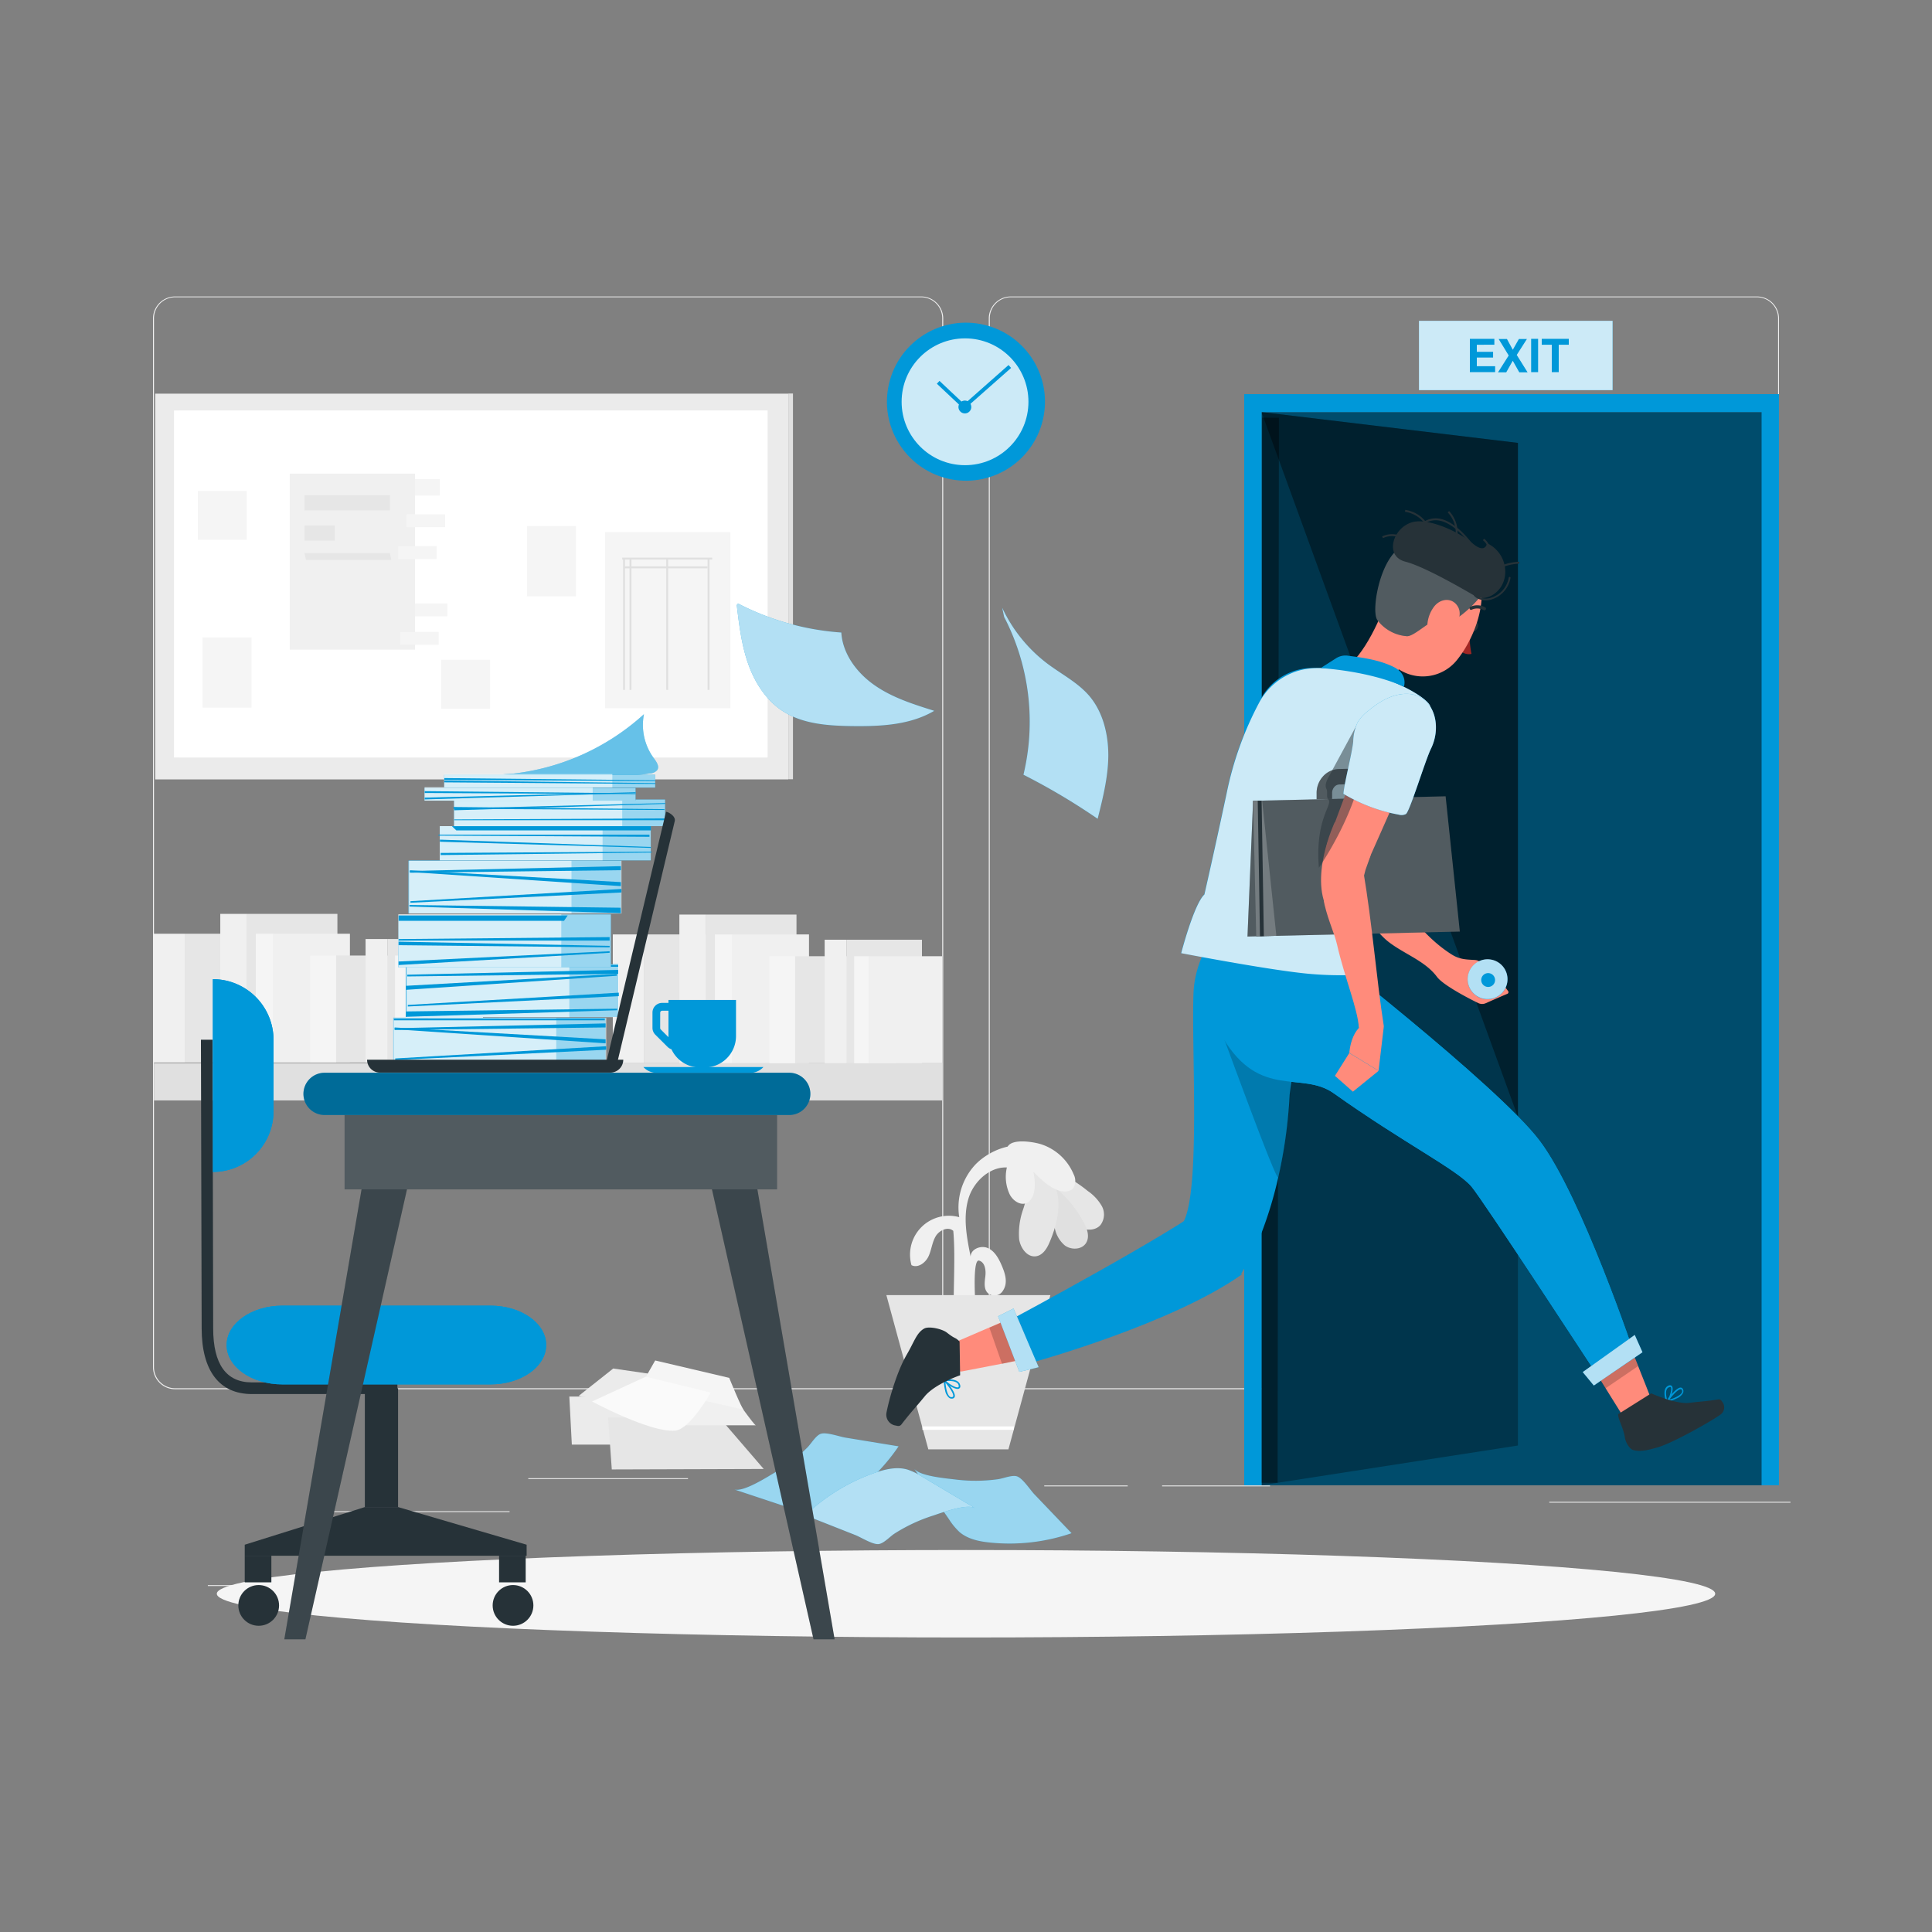 <svg xmlns="http://www.w3.org/2000/svg" viewBox="0 0 500 500"><rect x="0" y="0" width="500" height="500" fill="#808080" stroke="none"/><g id="freepik--background-complete--inject-18"><path d="M238.4,359.53H45.31a5.72,5.72,0,0,1-5.71-5.71V82.39a5.72,5.72,0,0,1,5.71-5.66H238.4a5.71,5.71,0,0,1,5.7,5.71h0V353.82A5.71,5.71,0,0,1,238.4,359.53ZM45.31,76.93a5.47,5.47,0,0,0-5.46,5.46V353.82a5.47,5.47,0,0,0,5.46,5.46H238.4a5.46,5.46,0,0,0,5.45-5.46V82.39a5.46,5.46,0,0,0-5.45-5.46Z" style="fill:#f0f0f0"></path><path d="M454.7,359.53H261.6a5.71,5.71,0,0,1-5.7-5.71V82.39a5.71,5.71,0,0,1,5.7-5.66H454.7a5.71,5.71,0,0,1,5.7,5.66V353.82A5.71,5.71,0,0,1,454.7,359.53ZM261.6,76.93a5.46,5.46,0,0,0-5.45,5.46V353.82a5.46,5.46,0,0,0,5.45,5.46H454.7a5.48,5.48,0,0,0,5.47-5.46V82.39a5.48,5.48,0,0,0-5.47-5.46Z" style="fill:#f0f0f0"></path><rect x="53.79" y="410.21" width="41.21" height="0.25" style="fill:#e0e0e0"></rect><rect x="222.78" y="408.21" width="10" height="0.25" style="fill:#e0e0e0"></rect><rect x="86.58" y="416.75" width="46.25" height="0.25" style="fill:#e0e0e0"></rect><rect x="301.7" y="410.08" width="27.93" height="0.25" style="fill:#e0e0e0"></rect><rect x="411.48" y="410.08" width="27.93" height="0.25" style="fill:#e0e0e0"></rect><rect x="136.72" y="382.55" width="41.33" height="0.25" style="fill:#e0e0e0"></rect><rect x="85.63" y="391.09" width="46.25" height="0.25" style="fill:#e0e0e0"></rect><rect x="270.25" y="384.42" width="21.6" height="0.25" style="fill:#e0e0e0"></rect><rect x="300.75" y="384.42" width="27.93" height="0.25" style="fill:#e0e0e0"></rect><rect x="400.94" y="388.65" width="62.44" height="0.25" style="fill:#e0e0e0"></rect><rect x="47.8" y="241.65" width="31.31" height="33.33" style="fill:#e6e6e6"></rect><rect x="39.78" y="241.65" width="8.02" height="33.33" style="fill:#f0f0f0"></rect><rect x="63.8" y="236.51" width="23.52" height="38.47" style="fill:#e6e6e6"></rect><rect x="57.01" y="236.51" width="6.8" height="38.47" style="fill:#f0f0f0"></rect><rect x="70.73" y="241.65" width="19.83" height="33.33" style="fill:#f0f0f0"></rect><rect x="66.2" y="241.65" width="4.53" height="33.33" style="fill:#f5f5f5"></rect><rect x="86.96" y="247.29" width="26.01" height="27.69" style="fill:#e6e6e6"></rect><rect x="80.3" y="247.29" width="6.66" height="27.69" style="fill:#f5f5f5"></rect><rect x="100.25" y="243.02" width="19.54" height="31.96" style="fill:#e6e6e6"></rect><rect x="94.61" y="243.02" width="5.65" height="31.96" style="fill:#f0f0f0"></rect><rect x="106.01" y="247.29" width="18.98" height="27.69" style="fill:#f0f0f0"></rect><rect x="102.24" y="247.29" width="3.76" height="27.69" style="fill:#f5f5f5"></rect><rect x="166.61" y="241.83" width="31.31" height="33.33" style="fill:#e6e6e6"></rect><rect x="158.59" y="241.83" width="8.02" height="33.33" style="fill:#f0f0f0"></rect><rect x="182.61" y="236.69" width="23.52" height="38.47" style="fill:#e6e6e6"></rect><rect x="175.82" y="236.69" width="6.8" height="38.47" style="fill:#f0f0f0"></rect><rect x="189.54" y="241.83" width="19.83" height="33.33" style="fill:#f0f0f0"></rect><rect x="185.01" y="241.83" width="4.53" height="33.33" style="fill:#f5f5f5"></rect><rect x="39.85" y="275.14" width="204" height="9.65" style="fill:#e0e0e0"></rect><rect x="205.77" y="247.47" width="26.01" height="27.69" style="fill:#e6e6e6"></rect><rect x="199.11" y="247.47" width="6.66" height="27.69" style="fill:#f5f5f5"></rect><rect x="219.06" y="243.2" width="19.54" height="31.96" style="fill:#e6e6e6"></rect><rect x="213.42" y="243.2" width="5.65" height="31.96" style="fill:#f0f0f0"></rect><rect x="224.82" y="247.47" width="18.98" height="27.69" style="fill:#f0f0f0"></rect><rect x="221.05" y="247.47" width="3.76" height="27.69" style="fill:#f5f5f5"></rect><rect x="40.17" y="101.88" width="163.83" height="99.83" style="fill:#ebebeb"></rect><rect x="204.02" y="101.84" width="1.2" height="99.83" style="fill:#e0e0e0"></rect><rect x="45.13" y="106.22" width="0.99" height="89.83" style="fill:#e0e0e0"></rect><rect x="45.03" y="106.22" width="153.63" height="89.83" style="fill:#fff"></rect><rect x="136.37" y="136.15" width="12.66" height="18.18" style="fill:#f5f5f5"></rect><rect x="52.43" y="164.96" width="12.66" height="18.18" style="fill:#f5f5f5"></rect><rect x="51.2" y="127.04" width="12.66" height="12.66" style="fill:#f5f5f5"></rect><rect x="114.17" y="170.76" width="12.66" height="12.66" style="fill:#f5f5f5"></rect><rect x="156.59" y="137.72" width="32.42" height="45.56" style="fill:#f5f5f5"></rect><rect x="161.03" y="144.31" width="23.29" height="0.5" style="fill:#e0e0e0"></rect><rect x="172.42" y="144.8" width="0.5" height="33.74" style="fill:#e0e0e0"></rect><rect x="183.12" y="144.8" width="0.5" height="33.74" style="fill:#e0e0e0"></rect><rect x="162.92" y="144.8" width="0.5" height="33.74" style="fill:#e0e0e0"></rect><rect x="161.25" y="144.8" width="0.5" height="33.74" style="fill:#e0e0e0"></rect><rect x="161.5" y="146.58" width="21.62" height="0.5" style="fill:#e0e0e0"></rect><rect x="106.69" y="121.12" width="4.28" height="9.98" transform="translate(-17.28 234.94) rotate(-90)" style="fill:#f5f5f5"></rect><rect x="109.12" y="152.85" width="3.33" height="9.98" transform="translate(-47.06 268.62) rotate(-90)" style="fill:#f5f5f5"></rect><rect x="74.99" y="122.57" width="32.42" height="45.56" style="fill:#f0f0f0"></rect><rect x="106.88" y="160.22" width="3.33" height="9.98" transform="translate(-56.66 273.75) rotate(-90)" style="fill:#f5f5f5"></rect><rect x="108.54" y="129.76" width="3.33" height="9.98" transform="translate(-24.54 244.96) rotate(-90)" style="fill:#f5f5f5"></rect><rect x="106.36" y="138.03" width="3.33" height="9.98" transform="translate(-35 251.04) rotate(-90)" style="fill:#f5f5f5"></rect><rect x="78.81" y="128.17" width="22.1" height="3.92" style="fill:#e6e6e6"></rect><polygon points="101.27 144.92 79.17 144.92 78.81 143.14 100.91 143.14 101.27 144.92" style="fill:#e6e6e6"></polygon><rect x="78.81" y="136.01" width="7.84" height="3.92" style="fill:#e6e6e6"></rect><path d="M273.19,303.21a33.23,33.23,0,0,1,8.3,5,12.08,12.08,0,0,1,3.62,3.85,4.53,4.53,0,0,1-.33,5c-1.41,1.57-4,1.44-5.81.35s-3-2.9-4.31-4.57c-1.94-2.52-9.64-7.81-9.85-10.48C267.47,301.55,270.64,302.24,273.19,303.21Z" style="fill:#e6e6e6"></path><path d="M272.86,317a7.84,7.84,0,0,0,2.73,5.33c1.66,1.21,4.35,1.12,5.46-.61s.23-4-.8-5.75a28.91,28.91,0,0,0-6.89-8.37C272.88,310.87,272.36,313.63,272.86,317Z" style="fill:#e0e0e0"></path><path d="M265.92,305.51a21,21,0,0,1-1.17,7.58,18.82,18.82,0,0,0-1,7.59c.32,2.32,2.14,4.82,4.44,4.43,1.59-.27,2.63-1.79,3.29-3.27,1.93-4.35,3.44-10.13,1.67-14.55-1.67-4.17-6.89-8-11.32-9.12C262.82,301,265.59,302.17,265.92,305.51Z" style="fill:#e6e6e6"></path><path d="M252.17,301.67A16.25,16.25,0,0,0,248.25,315a10.06,10.06,0,0,0-12.36,12.42c1.62.85,3.6-.58,4.39-2.24s.93-3.6,1.85-5.19,3.22-2.67,4.58-1.44c.72,7.83-.36,18.85.36,26.68.1-.51,6.15-.47,6.12-.6-.74-3.92-1.77-18.84.16-18.39,1.53.37,1.85,2.41,1.66,4s-.47,3.41.69,4.45a2.57,2.57,0,0,0,3.9-.73c1.3-2,.54-4.34-.32-6.37-.78-1.82-1.78-3.74-3.58-4.57s-4.48.21-4.5,2.19c-1-4.93-2-10.1-.59-14.93s6.22-9,11.13-8c2.41.51,6,2.57,7.74-.27,1.24-2,.06-3.39-1.69-4.39C262.81,294.68,255.59,297.87,252.17,301.67Z" style="fill:#f0f0f0"></path><path d="M260.55,302.27a10.65,10.65,0,0,0,.81,6.94c1,1.82,3.12,3,4.73,1.91,1.25-.87,1.7-2.76,1.72-4.46C267.91,300.24,262.47,291.79,260.55,302.27Z" style="fill:#f0f0f0"></path><path d="M269.34,296.1a13.71,13.71,0,0,1,8.51,7.8,3.69,3.69,0,0,1,0,3.46c-.86,1.23-2.71,1.17-4.11.64-3-1.12-5.09-3.63-7.39-5.79-1.53-1.44-6.74-3.12-5.6-5.39S267.52,295.54,269.34,296.1Z" style="fill:#f0f0f0"></path><polygon points="260.98 375.09 240.25 375.09 229.39 335.17 271.84 335.17 260.98 375.09" style="fill:#e6e6e6"></polygon><rect x="238.72" y="369.15" width="23.66" height="0.89" style="fill:#fff"></rect><polygon points="147.34 361.42 147.99 373.87 187.08 373.87 172.88 361.42 147.34 361.42" style="fill:#ebebeb"></polygon><polygon points="157.38 366.87 158.33 380.29 197.65 380.17 186.2 366.87 157.38 366.87" style="fill:#e6e6e6"></polygon><path d="M158.7,354.17l-8.95,7.1s29,5.26,28.34,5.19-1-9.61-1-9.61Z" style="fill:#ebebeb"></path><path d="M170.49,361.54l-2.23,7.33h27.36c-.45,0-5.46-7.17-5.46-7.17Z" style="fill:#f0f0f0"></path><path d="M169.56,352.09l-3.79,6.66,26.68,6.05c-.44-.11-3.73-8.21-3.73-8.21Z" style="fill:#f5f5f5"></path><path d="M167.12,356.29l-13.9,6.41s15.1,8.13,21.5,7.55c3.92-.36,9.21-9.86,9.21-9.86Z" style="fill:#fafafa"></path></g><g id="freepik--Shadows--inject-18"><ellipse id="freepik--Shadow--inject-18" cx="250" cy="412.46" rx="193.89" ry="11.32" style="fill:#f5f5f5"></ellipse></g><g id="freepik--paper-flying--inject-18"><path d="M226.43,177.4c-4.61-3.18-8.35-8.11-8.7-13.7A68.45,68.45,0,0,1,191,156.19l-.33.39c.61,5.11,1.23,10.26,2.92,15.11s4.59,9.45,8.89,12.28c5.23,3.43,11.84,3.86,18.1,3.94,7.28.09,14.93-.25,21.2-3.95C236.47,182.29,231,180.58,226.43,177.4Z" style="fill:#0098D9"></path><path d="M226.43,177.4c-4.61-3.18-8.35-8.11-8.7-13.7A68.45,68.45,0,0,1,191,156.19l-.33.39c.61,5.11,1.23,10.26,2.92,15.11s4.59,9.45,8.89,12.28c5.23,3.43,11.84,3.86,18.1,3.94,7.28.09,14.93-.25,21.2-3.95C236.47,182.29,231,180.58,226.43,177.4Z" style="fill:#fff;opacity:0.7"></path><path d="M286.83,195.51c0-5.55-1.39-11.3-5-15.5-2.94-3.38-7.05-5.49-10.65-8.17a38.6,38.6,0,0,1-11.81-14.55l.5,2.37a58.84,58.84,0,0,1,5,40.84,168.72,168.72,0,0,1,19.2,11.4C285.43,206.51,286.79,201.07,286.83,195.51Z" style="fill:#0098D9"></path><path d="M286.83,195.51c0-5.55-1.39-11.3-5-15.5-2.94-3.38-7.05-5.49-10.65-8.17a38.6,38.6,0,0,1-11.81-14.55l.5,2.37a58.84,58.84,0,0,1,5,40.84,168.72,168.72,0,0,1,19.2,11.4C285.43,206.51,286.79,201.07,286.83,195.51Z" style="fill:#fff;opacity:0.7"></path><path d="M190.06,385.48l15.06,5a16.15,16.15,0,0,0,4.14,1c2.85.17,5.57-1.13,8-2.61a49.65,49.65,0,0,0,15.29-14.56l-13.73-2.25c-1.57-.25-4.9-1.48-6.38-1-1.29.42-2.52,2.58-3.49,3.55a41.72,41.72,0,0,1-8.74,6.67C198.24,382.44,192.4,386.15,190.06,385.48Z" style="fill:#0098D9"></path><path d="M190.06,385.48l15.06,5a16.15,16.15,0,0,0,4.14,1c2.85.17,5.57-1.13,8-2.61a49.65,49.65,0,0,0,15.29-14.56l-13.73-2.25c-1.57-.25-4.9-1.48-6.38-1-1.29.42-2.52,2.58-3.49,3.55a41.72,41.72,0,0,1-8.74,6.67C198.24,382.44,192.4,386.15,190.06,385.48Z" style="fill:#fff;opacity:0.6"></path><path d="M236.61,380.12l9,13.08a16.84,16.84,0,0,0,2.71,3.29c2.17,1.85,5.12,2.45,8,2.73a49.48,49.48,0,0,0,21-2.43l-9.61-10.05c-1.1-1.15-3-4.14-4.49-4.65-1.28-.44-3.56.54-4.93.73a42.12,42.12,0,0,1-11,.08C245,382.61,238.08,382.06,236.61,380.12Z" style="fill:#0098D9"></path><path d="M236.61,380.12l9,13.08a16.84,16.84,0,0,0,2.71,3.29c2.17,1.85,5.12,2.45,8,2.73a49.48,49.48,0,0,0,21-2.43l-9.61-10.05c-1.1-1.15-3-4.14-4.49-4.65-1.28-.44-3.56.54-4.93.73a42.12,42.12,0,0,1-11,.08C245,382.61,238.08,382.06,236.61,380.12Z" style="fill:#fff;opacity:0.6"></path><path d="M252.28,390.27l-13.65-8.11a15.92,15.92,0,0,0-3.83-1.85c-2.75-.78-5.68-.08-8.38.85a49.61,49.61,0,0,0-18,11l12.94,5.11c1.47.58,4.47,2.49,6,2.34,1.35-.13,3-2,4.16-2.73a42.27,42.27,0,0,1,10-4.66C243.65,391.5,250.14,389.12,252.28,390.27Z" style="fill:#0098D9"></path><path d="M252.28,390.27l-13.65-8.11a15.92,15.92,0,0,0-3.83-1.85c-2.75-.78-5.68-.08-8.38.85a49.61,49.61,0,0,0-18,11l12.94,5.11c1.47.58,4.47,2.49,6,2.34,1.35-.13,3-2,4.16-2.73a42.27,42.27,0,0,1,10-4.66C243.65,391.5,250.14,389.12,252.28,390.27Z" style="fill:#fff;opacity:0.7"></path><path d="M130.25,200.38a133.59,133.59,0,0,0,37.94-.22,2.56,2.56,0,0,0,1.93-.91c.58-.95-.23-2.09-.89-3a14.52,14.52,0,0,1-2.58-11.41,60.57,60.57,0,0,1-33.81,15.37Z" style="fill:#0098D9"></path><path d="M130.25,200.38a133.59,133.59,0,0,0,37.94-.22,2.56,2.56,0,0,0,1.93-.91c.58-.95-.23-2.09-.89-3a14.52,14.52,0,0,1-2.58-11.41,60.57,60.57,0,0,1-33.81,15.37Z" style="fill:#fff;opacity:0.4"></path></g><g id="freepik--table-and-seat--inject-18"><path d="M55.09,303.3h0V253.41h0a15.7,15.7,0,0,1,15.7,15.7V287.6A15.7,15.7,0,0,1,55.09,303.3Z" style="fill:#0098D9"></path><path d="M102.86,360.78H65.19c-8.39,0-13-6-13-17L52,269.08h3l.17,74.68c0,9.3,3.37,14,10,14h37.67Z" style="fill:#263238"></path><path d="M126.9,358.28H73.1c-8,0-14.45-4.56-14.45-10.19h0c0-5.63,6.47-10.19,14.45-10.19h53.8c8,0,14.45,4.56,14.45,10.19h0C141.35,353.72,134.88,358.28,126.9,358.28Z" style="fill:#0098D9"></path><path d="M55.09,303.3h0V253.41h0a15.7,15.7,0,0,1,15.7,15.7V287.6A15.7,15.7,0,0,1,55.09,303.3Z" style="fill:#0098D9"></path><path d="M126.9,358.28H73.1c-8,0-14.45-4.56-14.45-10.19h0c0-5.63,6.47-10.19,14.45-10.19h53.8c8,0,14.45,4.56,14.45,10.19h0C141.35,353.72,134.88,358.28,126.9,358.28Z" style="fill:#0098D9"></path><rect x="94.42" y="359.28" width="8.6" height="30.75" style="fill:#263238"></rect><polygon points="63.34 399.77 94.42 390.03 103.03 390.03 136.29 399.77 136.29 402.62 63.34 402.62 63.34 399.77" style="fill:#263238"></polygon><rect x="63.34" y="402.62" width="6.89" height="6.89" style="fill:#263238"></rect><circle cx="66.95" cy="415.48" r="5.27" style="fill:#263238"></circle><rect x="129.16" y="402.62" width="6.89" height="6.89" style="fill:#263238"></rect><circle cx="132.77" cy="415.48" r="5.27" style="fill:#263238"></circle><polygon points="107.47 298.31 95.2 298.31 73.58 424.25 79.04 424.25 107.47 298.31" style="fill:#263238"></polygon><polygon points="107.47 298.31 95.2 298.31 73.58 424.25 79.04 424.25 107.47 298.31" style="fill:#fff;opacity:0.1"></polygon><polygon points="182.11 298.31 194.38 298.31 216 424.25 210.54 424.25 182.11 298.31" style="fill:#263238"></polygon><polygon points="182.11 298.31 194.38 298.31 216 424.25 210.54 424.25 182.11 298.31" style="fill:#fff;opacity:0.1"></polygon><rect x="89.18" y="288.56" width="111.92" height="19.25" style="fill:#263238"></rect><rect x="89.18" y="288.56" width="111.92" height="19.25" style="fill:#fff;opacity:0.2"></rect><path d="M204.26,288.56H84a5.46,5.46,0,0,1-5.47-5.46h0A5.47,5.47,0,0,1,84,277.63H204.26a5.46,5.46,0,0,1,5.46,5.47h0A5.45,5.45,0,0,1,204.26,288.56Z" style="fill:#0098D9"></path><path d="M204.26,288.56H84a5.46,5.46,0,0,1-5.47-5.46h0A5.47,5.47,0,0,1,84,277.63H204.26a5.46,5.46,0,0,1,5.46,5.47h0A5.45,5.45,0,0,1,204.26,288.56Z" style="opacity:0.3"></path></g><g id="freepik--Clock--inject-18"><circle cx="250" cy="103.98" r="20.45" transform="translate(101.48 330.36) rotate(-79.32)" style="fill:#0098D9"></circle><circle cx="249.75" cy="103.98" r="16.41" style="fill:#fff;opacity:0.8"></circle><path d="M251.37,105.34a1.66,1.66,0,1,1-1.66-1.67A1.66,1.66,0,0,1,251.37,105.34Z" style="fill:#0098D9"></path><polygon points="249.52 105.95 242.46 99.31 243.14 98.58 249.54 104.6 261.01 94.47 261.67 95.22 249.52 105.95" style="fill:#0098D9"></polygon></g><g id="freepik--Paper--inject-18"><rect x="101.78" y="263.38" width="54.95" height="13.66" transform="translate(258.51 540.42) rotate(180)" style="fill:#0098D9"></rect><rect x="101.96" y="263.44" width="54.95" height="13.66" transform="translate(258.87 540.53) rotate(180)" style="fill:#fff;opacity:0.6;isolation:isolate"></rect><rect x="101.78" y="263.44" width="42.18" height="13.66" transform="translate(245.74 540.53) rotate(180)" style="fill:#fff;opacity:0.6;isolation:isolate"></rect><polygon points="102.05 275.3 156.73 277 156.67 275.61 102.02 274.9 102.05 275.3" style="fill:#0098D9;isolation:isolate"></polygon><polygon points="156.73 268.98 102.13 265.91 102.13 266.37 156.73 270.02 156.73 268.98" style="fill:#0098D9;isolation:isolate"></polygon><polygon points="156.73 264.86 102.13 266.11 102.13 266.56 156.73 265.9 156.73 264.86" style="fill:#0098D9;isolation:isolate"></polygon><polygon points="156.89 271.67 102.28 274.33 102.28 273.93 156.89 270.76 156.89 271.67" style="fill:#0098D9;isolation:isolate"></polygon><polygon points="101.92 263.56 156.52 263.6 156.52 264.05 101.92 264.05 101.92 263.56" style="fill:#0098D9;isolation:isolate"></polygon><rect x="105.72" y="222.68" width="54.95" height="13.66" transform="translate(266.4 459.03) rotate(180)" style="fill:#0098D9"></rect><rect x="105.9" y="222.74" width="54.95" height="13.66" transform="translate(266.75 459.15) rotate(180)" style="fill:#fff;opacity:0.6;isolation:isolate"></rect><rect x="105.72" y="222.74" width="42.18" height="13.66" transform="translate(253.62 459.15) rotate(180)" style="fill:#fff;opacity:0.6;isolation:isolate"></rect><polygon points="105.99 234.61 160.68 236.31 160.61 234.92 105.96 234.21 105.99 234.61" style="fill:#0098D9;isolation:isolate"></polygon><polygon points="160.68 228.29 106.08 225.22 106.08 225.68 160.68 229.33 160.68 228.29" style="fill:#0098D9;isolation:isolate"></polygon><polygon points="160.68 224.16 106.08 225.41 106.08 225.86 160.68 225.2 160.68 224.16" style="fill:#0098D9;isolation:isolate"></polygon><polygon points="160.83 230.97 106.22 233.63 106.22 233.23 160.83 230.06 160.83 230.97" style="fill:#0098D9;isolation:isolate"></polygon><rect x="105.04" y="249.52" width="54.95" height="13.66" transform="translate(265.03 512.71) rotate(180)" style="fill:#0098D9"></rect><rect x="105.22" y="249.58" width="54.95" height="13.66" transform="translate(265.39 512.83) rotate(180)" style="fill:#fff;opacity:0.6;isolation:isolate"></rect><rect x="105.16" y="249.58" width="42.18" height="13.66" style="fill:#fff;opacity:0.6;isolation:isolate"></rect><polygon points="159.75 261.05 105.1 261.76 105.04 263.15 159.72 261.45 159.75 261.05" style="fill:#0098D9;isolation:isolate"></polygon><polygon points="105.39 249.7 159.99 249.75 159.99 250.2 105.39 250.2 105.39 249.7" style="fill:#0098D9;isolation:isolate"></polygon><polygon points="105.04 256.17 159.64 252.52 159.64 252.06 105.04 255.13 105.04 256.17" style="fill:#0098D9;isolation:isolate"></polygon><polygon points="159.99 251 105.39 252.25 105.39 252.7 159.99 252.04 159.99 251" style="fill:#0098D9;isolation:isolate"></polygon><polygon points="160.15 257.81 105.54 260.48 105.54 260.07 160.15 256.9 160.15 257.81" style="fill:#0098D9;isolation:isolate"></polygon><polygon points="158.09 236.64 103.16 236.92 103.08 250.31 158.09 250.31 158.09 236.64" style="fill:#0098D9"></polygon><rect x="103.14" y="236.64" width="54.95" height="13.66" transform="translate(261.23 486.95) rotate(180)" style="fill:#fff;opacity:0.6;isolation:isolate"></rect><rect x="103.08" y="236.64" width="42.18" height="13.66" style="fill:#fff;opacity:0.6;isolation:isolate"></rect><polygon points="146.91 236.92 103.16 236.92 103.16 238.31 145.97 238.31 146.91 236.92" style="fill:#0098D9;isolation:isolate"></polygon><polygon points="157.77 242.52 103.16 243.03 103.16 243.43 157.77 243.43 157.77 242.52" style="fill:#0098D9;isolation:isolate"></polygon><polygon points="103.16 248.84 157.77 246.18 157.77 246.58 103.16 249.75 103.16 248.84" style="fill:#0098D9;isolation:isolate"></polygon><polygon points="103.16 243.7 157.77 244.79 157.77 245.18 103.16 244.61 103.16 243.7" style="fill:#0098D9;isolation:isolate"></polygon><rect x="117.52" y="206.92" width="54.6" height="6.88" style="fill:#0098D9"></rect><rect x="117.52" y="206.92" width="54.6" height="6.88" style="fill:#fff;opacity:0.6;isolation:isolate"></rect><rect x="117.52" y="206.92" width="43.51" height="6.88" style="fill:#fff;opacity:0.6;isolation:isolate"></rect><polygon points="172.15 211.8 117.55 212.07 117.55 212.27 172.15 212.27 172.15 211.8" style="fill:#0098D9;isolation:isolate"></polygon><polygon points="117.55 209.23 172.15 207.84 172.15 208.05 117.55 209.7 117.55 209.23" style="fill:#0098D9;isolation:isolate"></polygon><polygon points="117.37 208.85 171.97 209.41 171.97 209.62 117.37 209.32 117.37 208.85" style="fill:#0098D9;isolation:isolate"></polygon><rect x="109.88" y="203.89" width="54.6" height="3.32" style="fill:#0098D9"></rect><rect x="109.88" y="203.92" width="54.6" height="3.29" style="fill:#fff;opacity:0.6;isolation:isolate"></rect><rect x="109.88" y="203.71" width="43.51" height="3.49" style="fill:#fff;opacity:0.6;isolation:isolate"></rect><polygon points="109.91 206.42 164.5 205.03 164.5 205.24 109.91 206.89 109.91 206.42" style="fill:#0098D9;isolation:isolate"></polygon><polygon points="109.91 204.75 164.5 205.31 164.5 205.52 109.91 205.22 109.91 204.75" style="fill:#0098D9;isolation:isolate"></polygon><rect x="114.96" y="200.51" width="54.6" height="3.32" style="fill:#0098D9"></rect><rect x="114.96" y="200.53" width="54.6" height="3.29" style="fill:#fff;opacity:0.6;isolation:isolate"></rect><rect x="114.96" y="200.33" width="43.51" height="3.49" style="fill:#fff;opacity:0.6;isolation:isolate"></rect><polygon points="114.99 202 169.61 202.67 169.6 202.88 114.98 202.47 114.99 202" style="fill:#0098D9;isolation:isolate"></polygon><polygon points="114.99 201.37 169.59 201.93 169.59 202.14 114.99 201.84 114.99 201.37" style="fill:#0098D9;isolation:isolate"></polygon><rect x="113.82" y="213.8" width="54.6" height="8.86" style="fill:#0098D9"></rect><rect x="113.82" y="213.8" width="54.6" height="8.86" style="fill:#fff;opacity:0.6;isolation:isolate"></rect><rect x="113.82" y="213.8" width="42.13" height="8.86" style="fill:#fff;opacity:0.6;isolation:isolate"></rect><polygon points="168.08 216.56 113.48 216.25 113.48 216.01 168.08 216.01 168.08 216.56" style="fill:#0098D9;isolation:isolate"></polygon><polygon points="113.85 217.84 168.45 219.44 168.45 219.2 113.85 217.3 113.85 217.84" style="fill:#0098D9;isolation:isolate"></polygon><polygon points="168.45 213.81 116.95 213.81 118.09 214.9 168.45 214.9 168.45 213.81" style="fill:#0098D9;isolation:isolate"></polygon><polygon points="114.04 221.29 168.64 220.63 168.64 220.4 114.04 220.74 114.04 221.29" style="fill:#0098D9;isolation:isolate"></polygon></g><g id="freepik--Laptop--inject-18"><path d="M157,274.56l15.37-64.49h0c1.08.25,2.52,1.33,2.26,2.41L159.75,275Z" style="fill:#263238"></path><path d="M95,274.25h66.3a0,0,0,0,1,0,0v0a3.34,3.34,0,0,1-3.34,3.34H98.29A3.34,3.34,0,0,1,95,274.25v0A0,0,0,0,1,95,274.25Z" style="fill:#263238"></path></g><g id="freepik--coffee-cup--inject-18"><path d="M168.86,262.08V266a2.49,2.49,0,0,0,.73,1.77l3.18,3.17a2.49,2.49,0,0,0,1,.61,8.15,8.15,0,0,0,7.38,4.72h1.19a8.14,8.14,0,0,0,8.14-8.15v-9.33H173v.76h-1.67A2.5,2.5,0,0,0,168.86,262.08Zm2,0a.5.5,0,0,1,.5-.5H173v6.57c0,.09,0,.18,0,.27l-2-2a.55.55,0,0,1-.15-.36Z" style="fill:#0098D9"></path><path d="M194.65,277.63H169.51a4.63,4.63,0,0,1-3-1.48h31.06A4.6,4.6,0,0,1,194.65,277.63Z" style="fill:#0098D9"></path></g><g id="freepik--Door--inject-18"><rect x="326.47" y="106.64" width="129.93" height="277.75" style="fill:#0098D9"></rect><rect x="326.47" y="106.64" width="129.93" height="277.75" style="opacity:0.5"></rect><polygon points="392.84 114.62 392.84 374.1 326.47 384.39 326.47 106.64 392.84 114.62" style="opacity:0.3"></polygon><polygon points="392.84 114.62 326.47 106.64 392.84 289.05 392.84 114.62" style="opacity:0.4"></polygon><rect x="190.82" y="243.75" width="275.63" height="4.32" transform="translate(82.34 574.25) rotate(-89.93)" style="opacity:0.4"></rect><path d="M322,102V384.39h4.5V106.64h129.4V384.39h4.5V102Z" style="fill:#0098D9"></path><rect x="367.23" y="83.03" width="50.11" height="17.94" style="fill:#0098D9"></rect><rect x="367.23" y="83.03" width="50.11" height="17.94" style="fill:#fff;opacity:0.8"></rect><path d="M380.4,96.31V87.69h6.34v1.53H382.2v1.83h4.21v1.48H382.2v2.25h4.74v1.53Z" style="fill:#0098D9"></path><path d="M390.45,92l-2.6-4.26H390l1.51,2.78,1.57-2.78h2.08l-2.63,4.12,2.81,4.5h-2.15l-1.69-3-1.69,3h-2.13Z" style="fill:#0098D9"></path><path d="M396.26,87.69h1.8v8.62h-1.8Z" style="fill:#0098D9"></path><path d="M401.6,89.22H399V87.69h7v1.53h-2.6v7.09h-1.8Z" style="fill:#0098D9"></path></g><g id="freepik--Character--inject-18"><path d="M363.37,171.82c-3.65,3.57-6.57,8-1.48,13.41,0,0,2.91,8.28-8.06,1.05-10-6.56-8.6-12-8.6-12,6-1.18,11.06-11.92,13.36-18.1Z" style="fill:#ff8b7b"></path><path d="M382.17,161c.41.21.5.91.2,1.55s-.88,1-1.29.76-.51-.89-.2-1.53S381.76,160.77,382.17,161Z" style="fill:#263238"></path><path d="M377.53,168.22s1.67,1.46,3.29,1a26.32,26.32,0,0,1-.44-7Z" style="fill:#a02724"></path><path d="M364.31,143.66a11.49,11.49,0,0,1,16.18,1.52c6.11,7,1.68,19.24-3.29,25.46a11.35,11.35,0,0,1-19.79-3.45c-2-6.05.27-10.62,3.48-18.74A11.59,11.59,0,0,1,364.31,143.66Z" style="fill:#ff8b7b"></path><path d="M364.12,164.65a10.54,10.54,0,0,1-7.64-4.15c-1.54-2,.16-13.34,4.7-17.83,4.39-4.32,8-4.69,14.23-2.06s10,9,8.9,11.8-7.49,8.62-9.34,8.4C372.82,157.34,366.62,164.74,364.12,164.65Z" style="fill:#263238"></path><path d="M364.12,164.65a10.54,10.54,0,0,1-7.64-4.15c-1.54-2,.16-13.34,4.7-17.83,4.39-4.32,8-4.69,14.23-2.06s10,9,8.9,11.8-7.49,8.62-9.34,8.4C372.82,157.34,366.62,164.74,364.12,164.65Z" style="fill:#fff;opacity:0.2"></path><path d="M363.71,145.36c-5.59-1.43-3.21-9,2-10.27,4.18-1,11.88,2.55,15.34,5.49s3.78,0,3.78,0a8.12,8.12,0,0,1,4.73,7.43c-.05,5.46-5.45,8.06-8,6.13C381.47,154.13,369.29,146.79,363.71,145.36Z" style="fill:#263238"></path><path d="M377.3,157c1.42,2.43-.68,5.9-2.58,7.54-2.11,1.82-4.94,1.56-5.28-1.33a8.7,8.7,0,0,1,1.69-6.2C372.79,154.83,375.87,154.55,377.3,157Z" style="fill:#ff8b7b"></path><path d="M380.87,157.79a3.49,3.49,0,0,1,3.07.09.41.41,0,1,0,.45-.69,4.26,4.26,0,0,0-3.84-.16h0a.41.41,0,0,0-.21.54.45.45,0,0,0,.19.22A.43.43,0,0,0,380.87,157.79Z" style="fill:#263238"></path><path d="M369.79,143.77l-.45-.23a7.63,7.63,0,0,0-5.73-11.08l.07-.5a8.15,8.15,0,0,1,6.11,11.81Z" style="fill:#263238"></path><path d="M372.41,145.29l-.2-.45a7.64,7.64,0,0,0,2.45-12.23l.36-.35a8.13,8.13,0,0,1-2.61,13Z" style="fill:#263238"></path><path d="M363.14,139.62a5.36,5.36,0,0,0-5.23-.35l-.22-.44a5.78,5.78,0,0,1,5.73.37Z" style="fill:#263238"></path><path d="M386.93,147.73l-.26-.43a13.84,13.84,0,0,1,6.51-1.92l0,.5A13.18,13.18,0,0,0,386.93,147.73Z" style="fill:#263238"></path><path d="M383.73,144a1.83,1.83,0,0,1-1.15-.4,4.74,4.74,0,0,1-.95-1.15l-.05-.09c-.49-.74-4.84-7.24-9.56-7.7a5.33,5.33,0,0,0-4.43,1.78l-.36-.35a5.81,5.81,0,0,1,4.84-1.93c4.95.49,9.43,7.16,9.92,7.92l.06.09a4.16,4.16,0,0,0,.84,1,1.38,1.38,0,0,0,1.2.24,1.33,1.33,0,0,0,.86-.61,2,2,0,0,0,0-1.48,3.92,3.92,0,0,0-1.19-1.52l.34-.37a4.48,4.48,0,0,1,1.33,1.73,2.49,2.49,0,0,1,0,1.88,1.77,1.77,0,0,1-1.16.85A2.23,2.23,0,0,1,383.73,144Z" style="fill:#263238"></path><path d="M381.5,154.2a.24.24,0,0,1,.35-.33,4,4,0,0,0,4,.82,6.55,6.55,0,0,0,4.6-5.2.25.25,0,0,1,.28-.19.24.24,0,0,1,.19.28,7.11,7.11,0,0,1-4.95,5.57,4.74,4.74,0,0,1-3.89-.44A3.07,3.07,0,0,1,381.5,154.2Z" style="fill:#263238"></path><g id="freepik--group--inject-18"><path d="M359.17,243.61c4.1,3.26,9.6,5,12.72,9.2,1.59,2.14,8.14,5.56,10.69,6.79a2.34,2.34,0,0,0,2,0c1.49-.66,4.33-1.91,5.53-2.4a.47.47,0,0,0,.19-.71l-2-2.68-5.15.36c.49-2.49,1.31-5.55-1.51-5.73-1.94-.13-3.78-.06-5.92-1.41-12.73-8-22.15-27.21-25-42-.7-3.59-1.22-7.35-3.22-10.42s-6-5.18-9.38-3.69C328.52,195.27,350,236.31,359.17,243.61Z" style="fill:#ff8b7b"></path><path d="M312.86,311.59c-9,7.27-50.93,29.76-50.93,29.76l5.88,11.07s35.5-9.82,53.55-22.57Z" style="fill:#0098D9"></path><path d="M321.05,329.9a65.14,65.14,0,0,0,5.71-11.57,101.83,101.83,0,0,0,4.07-13.73c.15-.66.29-1.34.44-2,.05-.26.1-.52.16-.79a124.22,124.22,0,0,0,2.33-18.49l1.31-10.89,2.81-23.51c-11.82-4.93-21.54-9.84-21.54-9.84s-7,7.43-7.46,17.83c-.58,14.37,1.87,51.11-2.63,59.38Z" style="fill:#0098D9"></path><path d="M306.25,316.26l14.8,13.64Z" style="fill:#0098D9"></path><path d="M263.09,340.51l-16.95,7.31s-.2,7.67,2.87,7.09c4.18-.79,17.74-3.44,17.74-3.44S268.83,353.71,263.09,340.51Z" style="fill:#ff8b7b"></path><path d="M244.6,359.9a14.71,14.71,0,0,1-.36-2.64.19.19,0,0,1,.12-.2.2.2,0,0,1,.22.05c.29.33,2.82,3.22,2.51,4.35a.66.66,0,0,1-.44.45,1.15,1.15,0,0,1-1-.14A3.25,3.25,0,0,1,244.6,359.9Zm.08-2.07c.16,1.88.59,3.21,1.14,3.62a.74.74,0,0,0,.69.08.23.23,0,0,0,.17-.17C246.87,360.73,245.67,359,244.68,357.83Z" style="fill:#0098D9"></path><path d="M244.24,357.29a.17.17,0,0,1,0-.12.2.2,0,0,1,.15-.13c.15,0,3.59-.5,4.07,1.34l.05.16c.09.53-.14.75-.35.85-.89.38-3.17-1.15-3.87-2Zm3.85,1.2c-.3-1.19-2.36-1.13-3.24-1.09.87.87,2.61,1.86,3.14,1.62,0,0,.18,0,.12-.42Z" style="fill:#0098D9"></path><polygon points="256.05 343.6 259.32 352.96 266.44 351.35 260.81 341.55 256.05 343.6" style="opacity:0.2"></polygon><path d="M248.34,347.18c-1.37-1.31-.91-.44-3.31-2.32-1.16-.91-4.66-1.75-5.9-1-1.92,1.1-2.51,3.36-4.45,6.69-2.53,4.35-4.53,11.3-5.25,15a2.84,2.84,0,0,0,2,3.3l.87.18a1,1,0,0,0,1-.4c2.78-3.59,3.36-4,6-7.24s9.18-5.47,9.18-5.47Z" style="fill:#263238"></path><path d="M268.8,353.82c0,.05-5,1.21-5,1.21l-5.5-14.39,4-2Z" style="fill:#0098D9"></path><g style="opacity:0.7"><path d="M268.8,353.82c0,.05-5,1.21-5,1.21l-5.5-14.39,4-2Z" style="fill:#fff"></path></g><path d="M408.5,348,420,366.46s8-2.46,6.82-5.65c-.74-2-3.49-8.68-5.47-14-.75-2-2.32-3.41-3.66-3.44C415.43,343.31,413,345,408.5,348Z" style="fill:#ff8b7b"></path><path d="M434,361.88a15,15,0,0,1-2.5.93.19.19,0,0,1-.23-.08.21.21,0,0,1,0-.23c.26-.35,2.53-3.45,3.7-3.39a.63.63,0,0,1,.53.33,1.13,1.13,0,0,1,.09,1A3.22,3.22,0,0,1,434,361.88Zm-2,.37c1.8-.56,3-1.27,3.28-1.89a.73.73,0,0,0-.07-.7.24.24,0,0,0-.2-.13C434.32,359.48,432.92,361,432,362.25Z" style="fill:#0098D9"></path><path d="M431.52,363.06a.25.25,0,0,1-.12,0,.18.18,0,0,1-.15-.13c-.08-.13-1.27-3.39.41-4.26l.15-.08c.5-.2.77,0,.9.16.57.78-.43,3.34-1.13,4.22Zm.33-4c-1.09.55-.59,2.54-.36,3.39.66-1,1.25-2.95.91-3.42,0,0-.1-.16-.44,0Z" style="fill:#0098D9"></path><path d="M418.75,366c.08,1.52,1.4,3.56,1.76,6,.17,1.17,1.12,3,2.23,3.29,1.73.43,3.4.12,6.37-.75,3.88-1.14,13.69-6.68,16.17-8.46a2.29,2.29,0,0,0,.63-3c-.15-.24-.29-.43-.41-.59a.83.83,0,0,0-.8-.32c-3.61.56-4.15.46-7.53.89s-9.84-2.46-9.84-2.46Z" style="fill:#263238"></path><polygon points="412.85 355.05 415.49 359.31 423.93 353.55 422.13 348.7 412.85 355.05" style="opacity:0.2"></polygon><path d="M339.38,243.5l-27.3,13.77s1.85,7.1,4.47,11.44c9.58,15.91,20.34,8.36,28.61,14.23,18.31,13,31.78,19.65,35.62,24.11,3,3.49,33.46,50.17,33.46,50.17l9-6s-13.91-41.71-24.86-56.1S339.38,243.5,339.38,243.5Z" style="fill:#0098D9"></path><path d="M330.83,304.68a136.37,136.37,0,0,0,3-20.59c.25-3.8.31-7.79-1.37-11.2a18.59,18.59,0,0,0-6.12-6.57c-2.69-1.92-13.9-8.69-11.53-2.76C316.75,268.5,330.45,306.39,330.83,304.68Z" style="opacity:0.2"></path><path d="M339.38,243.5l-27.3,13.77s1.85,7.1,4.47,11.44c9.58,15.91,20.34,8.36,28.61,14.23,18.31,13,31.78,19.65,35.62,24.11,3,3.49,33.46,50.17,33.46,50.17l9-6s-13.91-41.71-24.86-56.1S339.38,243.5,339.38,243.5Z" style="fill:#0098D9"></path><path d="M423.07,345.48s2,4.48,2,4.48l-12.59,8.61-2.87-3.48Z" style="fill:#0098D9"></path><path d="M423.07,345.48s2,4.48,2,4.48l-12.59,8.61-2.87-3.48Z" style="fill:#fff;opacity:0.7"></path><circle cx="384.98" cy="253.41" r="5.16" transform="translate(-72.14 312.29) rotate(-40.69)" style="fill:#0098D9"></circle><path d="M385.37,248.27a5.15,5.15,0,1,0,4.75,5.53A5.15,5.15,0,0,0,385.37,248.27Zm-.23,7.15a1.79,1.79,0,1,1,1.78-1.79A1.78,1.78,0,0,1,385.14,255.42Z" style="fill:#fff;opacity:0.7"></path><path d="M355.55,224.54a106.9,106.9,0,0,0-2.39,20.71l1.58,6.65-2.08.27-.32-1.5-.71-3.25-.7,3-.43,1.88a88.4,88.4,0,0,1-11.84-.31c-10.24-.95-33-5.33-33-5.33s3.29-12.67,6-15.17c1.49-6.57,3.49-15.55,5.75-26.14a84.31,84.31,0,0,1,9.15-24.93,15.21,15.21,0,0,1,13-7.55,63.84,63.84,0,0,1,11.08.71c9.09,1.49,18.32,6.64,19.38,9C372.16,187.19,358.29,213.29,355.55,224.54Z" style="fill:#0098D9"></path><polygon points="352.34 250.67 350.93 250.44 351.63 247.42 352.34 250.67" style="fill:#0098D9"></polygon><path d="M355.53,224.56a106,106,0,0,0-2.38,20.71l1.57,6.65-2.08.26-.32-1.49-.71-3.25-.7,3-.43,1.88a90.44,90.44,0,0,1-11.84-.31c-10.24-.95-32.94-5.33-32.94-5.33s3.28-12.67,6-15.18c1.5-6.57,3.49-15.54,5.75-26.14A86.44,86.44,0,0,1,326,181.6a16.94,16.94,0,0,1,14.87-8.7,61.13,61.13,0,0,1,9.85.72c9.08,1.49,18.31,6.64,19.37,9C372.14,187.2,358.27,213.31,355.53,224.56Z" style="fill:#fff;opacity:0.8"></path><path d="M341.8,172.89l3.95-2.52a4.54,4.54,0,0,1,3.13-.67c2.55.37,7.65.85,11.8,2.91,3.79,1.88,2.65,5.13,2.65,5.13S356.11,174,341.8,172.89Z" style="fill:#0098D9"></path></g><path d="M360,206.42l-4,.09,0-1.46a2.42,2.42,0,0,0-.66-1.63,1.73,1.73,0,0,0-1.3-.57l-7.45.17a1.79,1.79,0,0,0-1.27.63,2.4,2.4,0,0,0-.58,1.67l0,1.45-4,.09,0-1.45a6.37,6.37,0,0,1,1.57-4.39,5.74,5.74,0,0,1,4.19-2l7.45-.17a5.69,5.69,0,0,1,4.27,1.79,6.35,6.35,0,0,1,1.77,4.32Z" style="fill:#263238"></path><g style="opacity:0.2"><path d="M360,206.42l-4,.09,0-1.46a2.42,2.42,0,0,0-.66-1.63,1.73,1.73,0,0,0-1.3-.57l-7.45.17a1.79,1.79,0,0,0-1.27.63,2.4,2.4,0,0,0-.58,1.67l0,1.45-4,.09,0-1.45a6.37,6.37,0,0,1,1.57-4.39,5.74,5.74,0,0,1,4.19-2l7.45-.17a5.69,5.69,0,0,1,4.27,1.79,6.35,6.35,0,0,1,1.77,4.32Z" style="fill:#fff"></path></g><polygon points="324.3 207.25 322.85 242.37 330.32 242.19 326.64 207.19 324.3 207.25" style="fill:#263238"></polygon><polygon points="377.8 241.09 374.73 241.16 370.33 241.26 325.11 242.31 324.3 207.25 371.77 206.14 373.91 206.09 374.12 206.08 377.8 241.09" style="fill:#263238"></polygon><polygon points="377.8 241.09 374.73 241.16 370.33 241.26 325.11 242.31 324.3 207.25 371.77 206.14 373.91 206.09 374.12 206.08 377.8 241.09" style="fill:#fff;opacity:0.2"></polygon><polygon points="324.3 207.25 322.85 242.37 330.32 242.19 326.64 207.19 324.3 207.25" style="fill:#fff;opacity:0.2"></polygon><line x1="325.99" y1="207.21" x2="326.59" y2="242.28" style="fill:none"></line><rect x="325.79" y="207.21" width="1" height="35.08" transform="translate(-3.68 5.44) rotate(-0.95)" style="fill:#263238"></rect><path d="M357.11,183.07c-2,3.9-8.05,20.14-13.56,35a4.74,4.74,0,0,0,3.28,6.24l6.11,1c6.47-14.37,11.63-26.48,17.35-38.74C365.6,184,360.26,177,357.11,183.07Z" style="fill:#ff8b7b"></path><path d="M352.76,225c2.48,14.7,3.42,28.07,5.39,40.71l-6.48.27c-.25-4.76-3.74-13.13-5.63-21.46-.68-3-2.17-5.9-3.26-10.43-.81-3.37,1.6-7.94,4.87-9.1Z" style="fill:#ff8b7b"></path><path d="M355.89,264.48c-6.19-.5-6.69,8-6.69,8l7.57,4.63,1.35-11.38Z" style="fill:#ff8b7b"></path><polygon points="356.77 277.14 349.2 272.52 345.48 278.43 350.13 282.52 356.77 277.14" style="fill:#ff8b7b"></polygon><path d="M354.72,221.38l-9.26-8.65s-7.13,15-1.25,23.79c5,7.55,8-6.81,8-6.81l1.18-4.59Z" style="fill:#ff8b7b"></path><path d="M353.43,190.31a3.17,3.17,0,0,0-.71-2.21,1.25,1.25,0,0,0-1.79.11l.26-.7-7.35,13.58c-.53,1-1.07,2.17-.53,3.15.32.61-.09,2.07.4,2.56,1.47,1.46-3.44,4.68-2.38,17.79C349.32,212.52,353.88,199.76,353.43,190.31Z" style="fill:#263238;opacity:0.5"></path><path d="M362.37,179.7c-3.13.49-5.89,2.29-8.33,4.31a10.6,10.6,0,0,0-2.66,2.89,12.16,12.16,0,0,0-1.17,5c-.28,3-2.27,10.56-2.54,13.53a42.81,42.81,0,0,0,14.32,5.4,2.52,2.52,0,0,0,1.86-.16c1-.65,5-13.87,6.47-16.88C373.53,187.34,370.75,178.38,362.37,179.7Z" style="fill:#0098D9"></path><path d="M362.37,179.7c-3.13.49-5.89,2.29-8.33,4.31a10.6,10.6,0,0,0-2.66,2.89,12.16,12.16,0,0,0-1.17,5c-.28,3-2.27,10.56-2.54,13.53a42.81,42.81,0,0,0,14.32,5.4,2.52,2.52,0,0,0,1.86-.16c1-.65,5-13.87,6.47-16.88C373.53,187.34,370.75,178.38,362.37,179.7Z" style="fill:#fff;opacity:0.8"></path></g></svg>